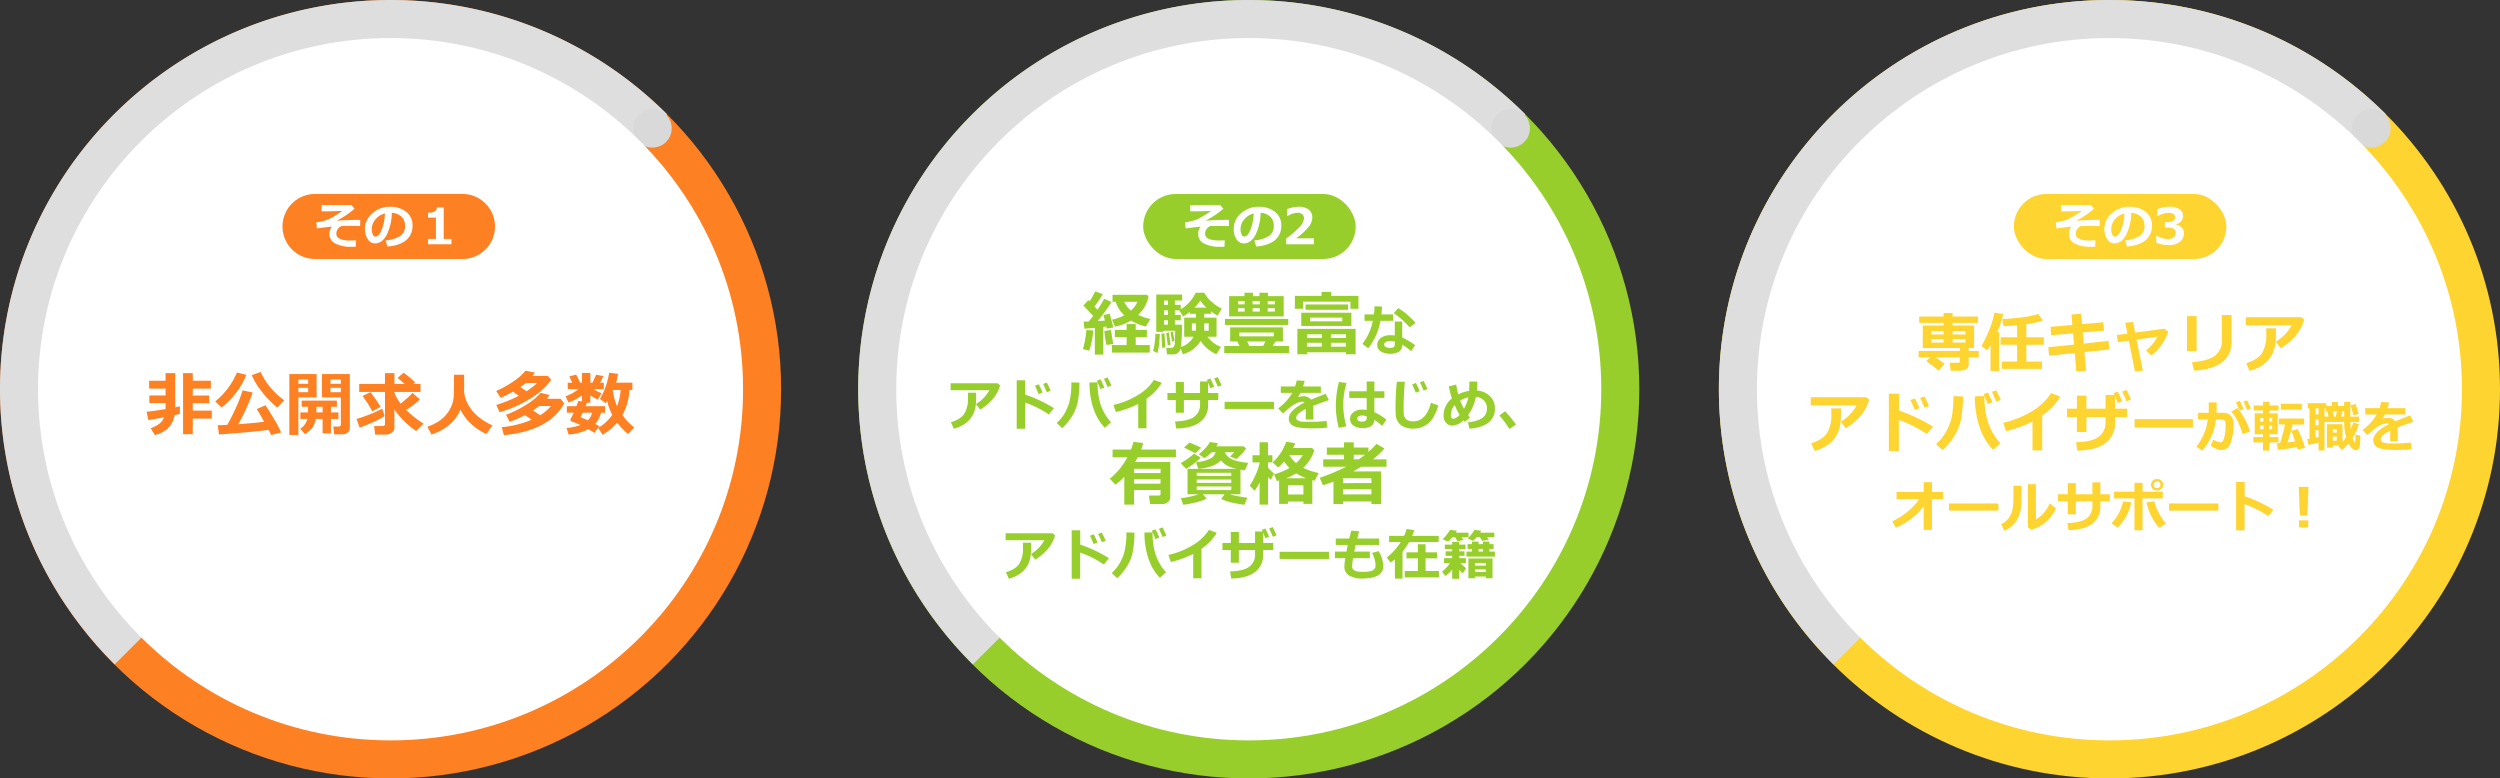 <svg xmlns="http://www.w3.org/2000/svg" width="1000" height="311.376" viewBox="0 0 1000 311.376">
  <rect x="0" y="0" width="1000" height="311.376" fill="#333333" stroke="none"/>
  <g id="グループ_1252" data-name="グループ 1252" transform="translate(-462 -466)">
    <g id="グループ_1227" data-name="グループ 1227" transform="translate(462 466)">
      <g id="グループ_1226" data-name="グループ 1226" transform="translate(4.448 0.374)" style="mix-blend-mode: multiply;isolation: isolate">
        <path id="パス_2589" data-name="パス 2589" d="M546.493,504.448v-7.081c0-82.744,67.322-149.822,150.368-149.822h0c83.046,0,150.368,67.077,150.368,149.822v7.081c0,82.744-67.322,149.821-150.368,149.821h0C613.815,654.269,546.493,587.192,546.493,504.448Z" transform="translate(-546.493 -347.545)" fill="#949699"/>
      </g>
      <ellipse id="楕円形_20" data-name="楕円形 20" cx="156.225" cy="155.688" rx="156.225" ry="155.688" transform="translate(0 0)" fill="#fd8023"/>
      <path id="パス_2590" data-name="パス 2590" d="M800.482,392.157l-.117-.117c-61.01-60.764-159.926-60.764-220.936,0a155.153,155.153,0,0,0,0,220.046l.118.116Z" transform="translate(-533.672 -346.466)" fill="#dedede"/>
      <ellipse id="楕円形_21" data-name="楕円形 21" cx="7.731" cy="7.731" rx="7.731" ry="7.731" transform="translate(253.226 43.589)" fill="#d9d9d9"/>
      <ellipse id="楕円形_22" data-name="楕円形 22" cx="141.006" cy="140.468" rx="141.006" ry="140.468" transform="translate(15.22 15.22)" fill="#fff"/>
    </g>
    <g id="グループ_1228" data-name="グループ 1228" transform="translate(805.277 466)">
      <g id="グループ_1226-2" data-name="グループ 1226" transform="translate(4.448 0.374)" style="mix-blend-mode: multiply;isolation: isolate">
        <path id="パス_2589-2" data-name="パス 2589" d="M546.493,504.448v-7.081c0-82.744,67.322-149.822,150.368-149.822h0c83.046,0,150.368,67.077,150.368,149.822v7.081c0,82.744-67.322,149.821-150.368,149.821h0C613.815,654.269,546.493,587.192,546.493,504.448Z" transform="translate(-546.493 -347.545)" fill="#949699"/>
      </g>
      <ellipse id="楕円形_20-2" data-name="楕円形 20" cx="156.225" cy="155.688" rx="156.225" ry="155.688" transform="translate(0 0)" fill="#97ce2b"/>
      <path id="パス_2590-2" data-name="パス 2590" d="M800.482,392.157l-.117-.117c-61.01-60.764-159.926-60.764-220.936,0a155.153,155.153,0,0,0,0,220.046l.118.116Z" transform="translate(-533.672 -346.466)" fill="#dedede"/>
      <ellipse id="楕円形_21-2" data-name="楕円形 21" cx="7.731" cy="7.731" rx="7.731" ry="7.731" transform="translate(253.226 43.589)" fill="#d9d9d9"/>
      <ellipse id="楕円形_22-2" data-name="楕円形 22" cx="141.006" cy="140.468" rx="141.006" ry="140.468" transform="translate(15.22 15.22)" fill="#fff"/>
    </g>
    <g id="グループ_1229" data-name="グループ 1229" transform="translate(1149.55 466)">
      <g id="グループ_1226-3" data-name="グループ 1226" transform="translate(4.448 0.374)" style="mix-blend-mode: multiply;isolation: isolate">
        <path id="パス_2589-3" data-name="パス 2589" d="M546.493,504.448v-7.081c0-82.744,67.322-149.822,150.368-149.822h0c83.046,0,150.368,67.077,150.368,149.822v7.081c0,82.744-67.322,149.821-150.368,149.821h0C613.815,654.269,546.493,587.192,546.493,504.448Z" transform="translate(-546.493 -347.545)" fill="#949699"/>
      </g>
      <path id="パス_2591" data-name="パス 2591" d="M156.225,0C242.506,0,312.45,69.7,312.45,155.688S242.506,311.376,156.225,311.376,0,241.672,0,155.688,69.944,0,156.225,0Z" transform="translate(0 0)" fill="#fed430"/>
      <path id="パス_2590-3" data-name="パス 2590" d="M800.482,392.157l-.117-.117c-61.01-60.764-159.926-60.764-220.936,0a155.153,155.153,0,0,0,0,220.046l.118.116Z" transform="translate(-533.672 -346.466)" fill="#dedede"/>
      <ellipse id="楕円形_21-3" data-name="楕円形 21" cx="7.731" cy="7.731" rx="7.731" ry="7.731" transform="translate(253.226 43.589)" fill="#d9d9d9"/>
      <ellipse id="楕円形_22-3" data-name="楕円形 22" cx="141.006" cy="140.468" rx="141.006" ry="140.468" transform="translate(15.22 15.22)" fill="#fff"/>
    </g>
    <path id="パス_2659" data-name="パス 2659" d="M20.1,31.271H16.23V6.854H20.1V9.875h7.246v3.158H20.1v2.762l6.549.014v3.076L20.1,18.871v2.953h7.615v3.2H20.1Zm-5.154-8.148q-.7.205-2.119.533-1.053,6.152-7.875,7.971L3.27,28.879a12.329,12.329,0,0,0,3.486-1.8A5.9,5.9,0,0,0,8.6,24.518q-3.363.629-6.262,1.094l-.7-3.336q2.447-.191,7.574-1.053.014-.314.014-.984V18.83H2.736V15.781H9.23V13.033H2.654V9.9H9.23V6.854H13.1V20.525q1.135-.232,1.846-.41Zm41.781-5.387-2.8,2.885a38.794,38.794,0,0,1-6.118-6.269A29.522,29.522,0,0,1,43.7,7.66l3.555-1.285a27.083,27.083,0,0,0,4.293,6.631A29.423,29.423,0,0,0,56.727,17.736ZM41.5,7.523a26.687,26.687,0,0,1-3.979,7.041,30.325,30.325,0,0,1-5.934,6.029l-2.475-2.461A29.93,29.93,0,0,0,37.791,6.594Zm8.928,22.012q-6.686.9-19.8,1.846l-.561-3.705q1.381,0,3.814-.123a75.919,75.919,0,0,0,3.6-7.116,48.511,48.511,0,0,0,2.55-6.692l4.033.861q-.848,2.543-2.488,6.221a60.182,60.182,0,0,1-3.309,6.453q6.6-.465,10.391-.984-2.119-3.828-2.939-5.086l3.445-1.5q1.107,1.5,3.432,5.462a41.515,41.515,0,0,1,2.844,5.394L51.463,31.6Q51.244,31.08,50.424,29.535Zm32.512-.711a2.2,2.2,0,0,1-.9,1.784,3.363,3.363,0,0,1-2.16.718H76.688l-.369-3.117h2.16a.9.9,0,0,0,.595-.226.7.7,0,0,0,.267-.554V16.561H71.793V7.209H82.936ZM75.2,11.105H79.34V9.4H75.2Zm4.143,1.6H75.2v1.764H79.34Zm-9.707,3.855H62.346V31.572H58.736V7.209h10.9ZM66.27,11.105V9.4H62.346v1.709Zm0,3.363V12.705H62.346v1.764ZM69.332,25.16A8.9,8.9,0,0,1,68,28.564a10.027,10.027,0,0,1-2.987,2.707l-1.928-2.16a6.642,6.642,0,0,0,2.871-3.951H63.139v-2.6h3.076V20.32H63.672V17.832H77.754V20.32H75.375v2.242h2.994v2.6H75.375v5.77H72.039V25.16Zm.246-2.6h2.461V20.32H69.578Zm31.186,6.152A2.314,2.314,0,0,1,99.69,30.67a3.952,3.952,0,0,1-2.345.766H93.066l-.424-3.418H96.2a.8.8,0,0,0,.547-.219.687.687,0,0,0,.246-.533V14.359H86.682v-3.2H96.99V6.854h3.773V11.16h4.061q-1.271-1.148-2.8-2.406l2.42-2.078a36.508,36.508,0,0,1,4.58,3.869l-.711.615h2.9v3.2H100.764v.246a17.081,17.081,0,0,0,2.5,4.43,41.815,41.815,0,0,0,4.758-4.293l2.939,2.639a31.744,31.744,0,0,1-5.523,4.17l.137.137a40.794,40.794,0,0,0,6.863,5.373L109.445,30a33.485,33.485,0,0,1-8.682-8.613ZM95.2,20.348l-3.281,1.791A44.154,44.154,0,0,0,88.021,16l3.117-1.559q.6.67,2.14,2.885A27.38,27.38,0,0,1,95.2,20.348Zm1.654,3.664a26.425,26.425,0,0,1-4.17,2.235q-3.117,1.442-5.824,2.413l-1.23-3.5a56.233,56.233,0,0,0,5.517-1.921,35.721,35.721,0,0,0,4.724-2.222Zm30.324-2.543q-2.926,6.973-11.566,9.939l-1.682-3.117a20.241,20.241,0,0,0,4.689-2.283,13.212,13.212,0,0,0,3.165-2.926,13.668,13.668,0,0,0,1.859-3.261,12.219,12.219,0,0,0,.807-3.227q.157-1.565.157-5.5l-.014-3.6h4.061v6.85a10.549,10.549,0,0,0,.5,2.468,14.368,14.368,0,0,0,1.859,3.821,17.335,17.335,0,0,0,3.7,3.958,22.836,22.836,0,0,0,5.277,3.151l-2.461,3.432a21.272,21.272,0,0,1-6.357-4.3A19.785,19.785,0,0,1,127.178,21.469Zm23.338-5.551q-1.354-.984-2.352-1.654a52.847,52.847,0,0,1-4.867,2.447l-1.818-2.721a37.881,37.881,0,0,0,5.065-2.659A32.611,32.611,0,0,0,150.6,8.494a24.882,24.882,0,0,0,2.6-2.625l3.732.752a16.05,16.05,0,0,1-.93,1.326h6.139l1.34,1.531a27.863,27.863,0,0,1-8.572,7.69,47.813,47.813,0,0,1-12.072,5.312l-1.312-2.912A52.363,52.363,0,0,0,150.516,15.918Zm.629-3.5q1.477.957,2.488,1.668a33.036,33.036,0,0,0,4.252-3.295h-4.512Q152.43,11.543,151.145,12.418ZM168.7,18.939q-6.07,10.992-24.117,12.715l-.916-3.186a40.038,40.038,0,0,0,12.018-2.994q-.67-.465-2.693-1.832a44.074,44.074,0,0,1-6.139,2.666l-1.449-2.8a41.752,41.752,0,0,0,7.937-3.924,25.486,25.486,0,0,0,5.954-4.84l3.527.848a11.772,11.772,0,0,1-1.135,1.531h5.551Zm-9.625,4.744a17.262,17.262,0,0,0,4.307-3.678h-4.662q-1.107.861-2.516,1.764Zm35.7-10.117a23.518,23.518,0,0,1-2.8,10.076,22.526,22.526,0,0,0,4.676,4.881l-2.42,2.68a28.422,28.422,0,0,1-4.375-4.566,23.164,23.164,0,0,1-5.838,4.854L182.3,28.742a18.656,18.656,0,0,0,5.605-5.168,23.816,23.816,0,0,1-2.037-5.592,8.211,8.211,0,0,1-.629.93L183,17.094a24.818,24.818,0,0,0,2.331-5.059,29.053,29.053,0,0,0,1.333-5.359l3.541.451a26.345,26.345,0,0,1-.779,3.527h6.535v2.912Zm-4.963,6.48a19.6,19.6,0,0,0,1.422-6.48h-2.994l-.123.232A23.877,23.877,0,0,0,189.809,20.047Zm-6.426,2.625a10.251,10.251,0,0,1-2.311,4.5q1.08.561,1.654.9l-1.969,2.693q-.957-.643-2.447-1.49a20.572,20.572,0,0,1-7.875,2.133l-.82-2.639a19.742,19.742,0,0,0,5.523-1.148,21.524,21.524,0,0,0-3.391-1.395.5.5,0,0,1-.4-.253.922.922,0,0,1-.178-.54.7.7,0,0,1,.041-.246,20.813,20.813,0,0,0,1.271-2.516h-2.734V20.061h3.814q.574-1.477.752-2.092l1.49.205V15.727a23.942,23.942,0,0,1-5.346,2.885l-1.258-2.461a21.171,21.171,0,0,0,5.25-2.912h-4.361V10.682h1.791l-1.148-2.543,2.748-.7,1.6,3.24h.725V6.771h3.336v3.91h.848l1.477-3.213,2.912.588L183,10.682h1.518v2.557h-4.211a22.368,22.368,0,0,0,3.309,1.641l-1.5,2.557a16.5,16.5,0,0,1-2.967-1.736v2.967h-1.408q-.232.684-.533,1.395h7.82v2.611Zm-5.25,3.049a6.843,6.843,0,0,0,1.736-3.049h-3.8q-.547,1.217-.9,1.873A22.343,22.343,0,0,1,178.133,25.721Z" transform="translate(519 608.407)" fill="#fd8023"/>
    <path id="パス_2660" data-name="パス 2660" d="M77.045,31.572H73.654V20.867q-2.816.26-4.17.314l-.314-2.83q.738,0,2.064-.041.984-1.23,1.723-2.229-1.531-1.723-3.9-4.143l2-2.146.479.479a26.694,26.694,0,0,0,2.256-4.006L76.84,7.387A39.471,39.471,0,0,1,73.5,12.309l1.2,1.3a34.475,34.475,0,0,0,2.666-4.4l2.967,1.313a85.449,85.449,0,0,1-5.523,7.629l2.871-.191q-.424-1.723-.588-2.2l2.488-.588q.615,2,1.49,5.537l-2.693.451a5.817,5.817,0,0,0-.137-.807q-.465.068-1.2.164Zm18.088-23.3a13.208,13.208,0,0,1-4.143,7.383,20.285,20.285,0,0,0,4.867,1.668l-1.791,3.021a20.724,20.724,0,0,1-5.92-2.393,20.583,20.583,0,0,1-6.4,2.42L80.518,17.6a20.532,20.532,0,0,0,4.936-1.75,11.945,11.945,0,0,1-3.432-5.414H80.736v-2.8H94.49Zm-7.068,5.7a9.045,9.045,0,0,0,2.611-3.541h-5.3A11.894,11.894,0,0,0,88.064,13.977Zm7.574,16.789H80.49V27.744h5.879V24.572h-4.7V21.66h4.7v-2.3h3.637v2.3h4.457v2.912H90.006v3.172h5.633ZM81,27.32,78.3,27.7a49.646,49.646,0,0,1-.834-5.592l2.625-.4Zm-7.93-5.4a38.293,38.293,0,0,1-.67,4.409,22.341,22.341,0,0,1-.984,3.644L68.9,29.385a40.73,40.73,0,0,0,1.367-7.643Zm42.889,4.156a11.422,11.422,0,0,1-7.082,5.3l-.916-2.242a2.906,2.906,0,0,1-3.117,2.352h-2.311l-.314-2.611H104.2a1.2,1.2,0,0,0,1.046-.52,2.672,2.672,0,0,0,.41-1.4q.048-.882.144-4.929h-4.7v.451H98.236L98.209,7.523h10.363V9.93h-2.885v1.736h2.352v1.777A15.505,15.505,0,0,0,114,6.826h3.445a12.589,12.589,0,0,0,3.056,3.726,18.02,18.02,0,0,0,3.89,2.632l-1.654,2.844q-1.395-.848-2.652-1.791v1.012h-2.666v1.545h4.922v7.615h-3.664a11.907,11.907,0,0,0,5.441,4.061l-1.832,2.939a13.127,13.127,0,0,1-3.609-2.276A13.807,13.807,0,0,1,115.955,26.076ZM102.912,9.93h-1.6v1.736h1.6Zm10.623,2.83h4.771a16.933,16.933,0,0,1-2.488-2.83A13.219,13.219,0,0,1,113.535,12.76Zm-12.223,1.094v1.818h1.6V13.854Zm6.768,14.7a9.387,9.387,0,0,0,5.113-4.143h-3.787V16.793h4.7V15.248H111.7v-.807a32.54,32.54,0,0,1-2.734,1.873l-1.518-2.461h-1.764v1.818h2.352v2.16h-2.352V19.6h2.8A60.953,60.953,0,0,1,108.08,28.551Zm-6.768-10.719V19.6h1.6V17.832Zm12.8,1.258h-1.641V22h1.641Zm5.1,2.912V19.09h-1.791V22ZM105.523,25.98l-.93.438-.67-3.773.957-.26Zm-1.572,1.641-1.121.287-.615-4.99,1.066-.246Zm-2.078,1.039-1.285.219-.3-5.646,1.23-.205Zm-2.229-5.318a38.621,38.621,0,0,1-.294,3.944,21.188,21.188,0,0,1-.636,3.671L96.951,30.1a16.735,16.735,0,0,0,.622-3.186,36,36,0,0,0,.308-3.678ZM133.5,8.166V6.826h3.4v1.34h2.611V6.826H142.9v1.34h6.3v8.121h-21.82V8.166Zm.082,1.982h-2.666v1.3h2.666Zm6.043,0h-2.857v1.3h2.857Zm6.016,1.3v-1.3H142.82v1.3Zm-8.873,2.912h2.857V12.979h-2.857Zm-5.852-1.381v1.381h2.666V12.979Zm14.725,1.381V12.979H142.82v1.381Zm5.387,5.346H125.7V17.3h25.32Zm-19.482,8.422-.875-1.818h-2.885v-5.66h21.109v5.66h-2.967l-1.135,1.818H151.3v2.83H125.43v-2.83Zm13.686-3.883V22.727H131.473v1.518ZM134.6,26.309l.848,1.818h5.51l.943-1.818Zm44.5-13.07h-3.2V10.381H156.93v2.857h-3.254V8.057H164.34v-1.6h3.9v1.6h10.869Zm-4.17.41H157.941V11.5h16.994Zm1.34,6.439H156.232V14.824h20.043Zm-3.637-1.846V16.766H159.814v1.477Zm1.449,12.373H158.529v.82H154.66V21.264h23.3V31.436h-3.869Zm-9.625-7.191h-5.934v1.49h5.934Zm9.625,1.49v-1.49H168.1v1.49ZM168.1,28.387h5.988V26.842H168.1Zm-9.57,0h5.934V26.842h-5.934Zm30-16.047q-.075,1.719-.247,3.147h4.684v2.567H187.9a24.621,24.621,0,0,1-4.866,10.936l-2.353-1.7a21.747,21.747,0,0,0,4.157-9.238h-3.309V15.487h3.76a30.471,30.471,0,0,0,.247-3.244Zm13.4,6.531-2.353,1.783a32.112,32.112,0,0,0-3.1-3.115,23.657,23.657,0,0,0-3.276-2.567l1.8-2a21.487,21.487,0,0,1,3.55,2.573A30.509,30.509,0,0,1,201.929,18.871Zm-.15,8.927-1.59,2.385a25.516,25.516,0,0,0-3.588-2.589,3.279,3.279,0,0,1-1.16,2.761,7.84,7.84,0,0,1-7.391-.043,2.984,2.984,0,0,1-1.418-2.621,3.288,3.288,0,0,1,1.5-2.841A6.269,6.269,0,0,1,191.81,23.8a13.116,13.116,0,0,1,1.826.118V18.345H196.6v6.381A26.9,26.9,0,0,1,201.778,27.8Zm-8.143-1.5a8.772,8.772,0,0,0-1.826-.183,3.654,3.654,0,0,0-1.7.371,1.133,1.133,0,0,0-.714,1.026q0,1.354,2.5,1.354,1.74,0,1.74-1.257ZM35.735,43.854a11.6,11.6,0,0,1-1.123,2.863,14.42,14.42,0,0,1-2.976,3.889,18.906,18.906,0,0,1-3.851,2.949l-1.665-2.224a13.49,13.49,0,0,0,3.083-2.46,14.28,14.28,0,0,0,2.277-3.062H15.97V43.038H34.758Zm-9.55,2.965v.526q0,2.2-.081,3.658a12.817,12.817,0,0,1-.591,3.094,9.51,9.51,0,0,1-1.622,3.056,10.348,10.348,0,0,1-2.766,2.433,15.044,15.044,0,0,1-3.856,1.627l-1.16-2.6q3.985-1.235,5.4-3.513a11.712,11.712,0,0,0,1.418-6.22l-.021-2.062Zm31.109,6.166-2.03,2.546a40.047,40.047,0,0,0-9.485-4.791V61.214H42.4V41.835h3.416v5.736A54.908,54.908,0,0,1,57.295,52.985ZM56,46.035l-1.547.569q-.752-1.88-1.472-3.3l1.472-.548Q55.329,44.445,56,46.035Zm-3.255.7-1.568.6q-.881-2.181-1.472-3.309l1.515-.591A35.5,35.5,0,0,1,52.74,46.733ZM80.122,58.614l-2.417,2.245a18.982,18.982,0,0,1-3.776-5.607,27.113,27.113,0,0,1-1.885-6.29,33.567,33.567,0,0,1-.548-5.505l.011-.73,3.244-.064v.354a28.775,28.775,0,0,0,1.123,8.239A19.946,19.946,0,0,0,80.122,58.614ZM67.5,42.78a43.35,43.35,0,0,1-.7,7.9,17.728,17.728,0,0,1-2.2,5.436,22.625,22.625,0,0,1-4,4.872l-2.181-2.062A18.07,18.07,0,0,0,61.484,55.2a21.252,21.252,0,0,0,1.891-4.292,30.976,30.976,0,0,0,.892-8.229Zm12.783,1.182-1.547.569q-.451-1.139-1.429-3.319l1.429-.526Q79.617,42.372,80.283,43.962Zm-2.825.795-1.568.591q-.44-1.16-1.429-3.362l1.472-.526A35.5,35.5,0,0,1,77.458,44.757ZM94.313,61.031h-3.3V51.288a40.025,40.025,0,0,1-8.927,3.233L81.1,51.707a32.657,32.657,0,0,0,9.861-3.985,19.724,19.724,0,0,0,6.349-6.048l3.126,1.192a23.9,23.9,0,0,1-3.072,3.856,24.531,24.531,0,0,1-3.051,2.514Zm24.643-14.115h4.071V49.73h-4.071v1.848a8.211,8.211,0,0,1-3.255,6.993q-3.255,2.438-9.485,2.557l-.462-2.825q5.629-.193,7.81-1.993a5.835,5.835,0,0,0,2.181-4.732V49.73h-6.467v5.081h-3.233V49.73H102.7V46.916h3.341V42.49h3.233v4.426h6.467V42.3h3.008q-.183-.408-.3-.623l1.407-.569q.87,1.708,1.515,3.319l-1.493.591q-.279-.72-.924-2.267Zm5.393-3.062-1.493.569q-.709-1.762-1.482-3.3l1.439-.548Q123.628,42.157,124.348,43.854Zm20.958,9.453H125.572V50.45h19.733Zm15.78,4.232h-3.062l.011-4.222Q154.2,55.2,154.2,56.831t3.7,1.622l1.192-.011a54.473,54.473,0,0,0,7.3-.354l.15,2.686q-3.019.29-5.919.29-5.575,0-7.477-.951a3.1,3.1,0,0,1-1.9-2.938q0-3.266,6.241-6.413a1,1,0,0,0-.838-.354,6.154,6.154,0,0,0-2.519.72,15.6,15.6,0,0,0-3.4,2.374q-1.311,1.16-1.88,1.568l-1.869-2.02a19.872,19.872,0,0,0,5.65-6.187h-4.587V44.316h5.7a18.362,18.362,0,0,0,.677-2.438l3.158.172q-.3,1.332-.612,2.267h7.09v2.546H155.94q-.279.559-1.031,1.719a6.574,6.574,0,0,1,2.063-.354,3.613,3.613,0,0,1,3.158,1.354q1.4-.6,5.887-2.363l1.257,2.557q-2.116.72-6.316,2.256a13.109,13.109,0,0,1,.107,1.729Zm29.208.086-1.74,2.46a20.38,20.38,0,0,0-3.1-2.406,3.219,3.219,0,0,1-1.133,2.417,6.337,6.337,0,0,1-3.808.827,5.713,5.713,0,0,1-3.384-.972,3.065,3.065,0,0,1-1.375-2.637,3.251,3.251,0,0,1,1.386-2.712,5.279,5.279,0,0,1,3.276-1.047,18.178,18.178,0,0,1,1.987.129v-4.8h-6.972V46.218H182.4v-3.9h3.072v3.9h4.007v2.664h-4.007v5.726A20.789,20.789,0,0,1,190.294,57.626Zm-7.9-.612v-.752a5.424,5.424,0,0,0-1.987-.333,2.3,2.3,0,0,0-1.251.349,1.042,1.042,0,0,0-.553.908.969.969,0,0,0,.569.875,2.7,2.7,0,0,0,1.332.317Q182.4,58.378,182.4,57.014Zm-8.057-14.083a31.77,31.77,0,0,0-1.321,8.282,33.681,33.681,0,0,0,1.235,9.034l-3.019.612a35.22,35.22,0,0,1-1.182-8.884,38.829,38.829,0,0,1,1.257-9.464Zm36.706,8.948q-1.375,4.866-3.867,7.079a9.221,9.221,0,0,1-6.359,2.213,8.009,8.009,0,0,1-3.572-.752,5.5,5.5,0,0,1-2.24-1.826,5.612,5.612,0,0,1-.892-2.191,27.542,27.542,0,0,1-.183-3.856q0-4.522.5-10.119h3.233q-.5,6.241-.5,10.334,0,1.482.054,2.385a3.766,3.766,0,0,0,.457,1.627,2.621,2.621,0,0,0,1.246,1.112,5.065,5.065,0,0,0,2.111.387q5.092,0,7.09-7.444Zm-4.329-6.51-1.547.58q-.773-1.934-1.472-3.309l1.472-.548Q206.053,43.779,206.719,45.369Zm-3.1.838-1.59.591q-.44-1.117-1.45-3.3l1.525-.591A33.123,33.123,0,0,1,203.614,46.207Zm20.109,10.538-2.095,1.74-.526-.655a6.826,6.826,0,0,1-4.394,2.148,3.251,3.251,0,0,1-2.562-1.149,4.127,4.127,0,0,1-1-2.814,8.722,8.722,0,0,1,3.33-6.9,38.591,38.591,0,0,1-1.2-4.823l2.933-.752a37.215,37.215,0,0,0,.806,3.932,14.425,14.425,0,0,1,4.361-1.386q.086-1.407.086-3.749l3.19.021a35.68,35.68,0,0,1-.161,3.588,8.091,8.091,0,0,1,5.2,2.224,6.714,6.714,0,0,1,2,5.006,6.821,6.821,0,0,1-2.481,5.511q-2.481,2.073-7.67,2.524l-.634-2.514q4.243-.559,5.919-1.928a4.506,4.506,0,0,0,1.676-3.679,4.4,4.4,0,0,0-1.219-3.185,4.9,4.9,0,0,0-3.2-1.445,18.656,18.656,0,0,1-3.1,7.283Q223.369,56.283,223.724,56.745Zm-3.953-6.811a24.718,24.718,0,0,0,1.536,3.266,14.382,14.382,0,0,0,1.74-4.512A10.519,10.519,0,0,0,219.771,49.935Zm-.226,5.726a32.408,32.408,0,0,1-1.944-3.921,6.41,6.41,0,0,0-1.536,4.275,1.361,1.361,0,0,0,.269.827.81.81,0,0,0,.677.365A3.884,3.884,0,0,0,219.545,55.66Zm22.58,3.878L239.5,61.3a43.974,43.974,0,0,0-4.028-5.414l2.31-1.654A52.486,52.486,0,0,1,242.125,59.538ZM99.939,85.721H89.357v5.852H85.434V80.443a22.979,22.979,0,0,1-3.5,3.117l-2.324-2.352a26.893,26.893,0,0,0,7.055-8.559H80.758V69.533h7.369a27.424,27.424,0,0,0,.984-3.076l3.883.479q-.41,1.531-.793,2.6h13.9V72.65h-15.3q-.547,1.066-1.025,1.873h14.055V88.551a2.457,2.457,0,0,1-.984,2.03,3.821,3.821,0,0,1-2.434.772H95.742l-.451-3.418h3.924q.725,0,.725-.643Zm0-6.781v-1.7H89.357v1.7ZM89.357,83.178H99.939V81.414H89.357Zm29.012,5.961a17.126,17.126,0,0,1-4.2,1.5,41.569,41.569,0,0,1-5.154.991L108.061,89a34.475,34.475,0,0,0,7.1-1.572h-4.43V77.271h19.646a15.444,15.444,0,0,1-3.828-1.326,8.5,8.5,0,0,1-2.475-2.105,8.389,8.389,0,0,1-3.63,2.3,17.36,17.36,0,0,1-5.462,1.046l-.834-2.584a15.014,15.014,0,0,0,5.3-1.278,4.154,4.154,0,0,0,2.543-2.728h-1.586a15.051,15.051,0,0,1-2.912,2.379l-2.27-1.559A20.124,20.124,0,0,0,117.85,69a10.911,10.911,0,0,0,1.832-2.461l3.254.451q-.383.752-.684,1.258h10.924l1.012.848a20.259,20.259,0,0,1-1.9,2.3,14.272,14.272,0,0,1-2.078,1.928l-2.434-1.012a12.837,12.837,0,0,0,1.6-1.709H125.6a5.486,5.486,0,0,0,1.34,1.757,6.387,6.387,0,0,0,1.907,1.258,16.3,16.3,0,0,0,2.666.745,27.184,27.184,0,0,0,3.507.492l-1.312,2.939q-1.025-.1-1.791-.219V87.43h-4.443a55.989,55.989,0,0,0,7.191,1.367l-1.176,2.83q-6.7-.9-9.27-2.379l1.326-1.818h-8.682Zm9.857-9.051V78.83H114.418v1.258Zm-13.809,2.775h13.809v-1.34H114.418ZM128.227,84.3H114.418v1.449h13.809Zm-12.045-15.49-2.27,2.215q-1.6-.766-4.566-2.3l2.188-1.982Q113.311,67.455,116.182,68.809Zm-.164,3.924a19.713,19.713,0,0,1-2.659,2.358,30.737,30.737,0,0,1-3.192,2.181l-2.16-2.3a26.633,26.633,0,0,0,5.291-3.787Zm41.07,17.609h-6.18v.93h-3.541V81.906q-.3.082-.916.232l-1.121-2.721a22.408,22.408,0,0,0,6.193-2.529,15.794,15.794,0,0,1-2.133-2.557,19.492,19.492,0,0,1-2.379,2.379l-2.215-2a20.971,20.971,0,0,0,5.428-8.312l3.555.615a16.905,16.905,0,0,1-.779,1.9h7.506l.971,1.012a16.712,16.712,0,0,1-4.484,6.932,26.438,26.438,0,0,0,6.234,2.078l-1.682,3.09-.9-.232v9.475h-3.555Zm-2.953-15.381a13.583,13.583,0,0,0,2.748-3.24h-5.414A12.516,12.516,0,0,0,154.135,74.961Zm-3.951,6.057h8.025a21.3,21.3,0,0,1-4.006-1.982A21.715,21.715,0,0,1,150.184,81.018Zm.725,6.494h6.18V83.82h-6.18Zm-11.348-4.854a25.718,25.718,0,0,1-1.955,3.377l-2-2.051a27.155,27.155,0,0,0,2.372-4.361,23.677,23.677,0,0,0,1.579-4.594v-.342h-2.83V71.83h2.83V66.621h3.363V71.83h1.764v2.857h-1.764V76.82a21.876,21.876,0,0,0,2.379,2.27l-1.23,2.57a9.449,9.449,0,0,1-1.148-1.107v11.02h-3.363Zm44.721,7.656H172.934v1.012h-3.828V82.357q-1.408.547-4.2,1.49l-1.3-3.021a78.364,78.364,0,0,0,10.568-4.4h-9.16V73.457H173.3V71.611h-6.836V68.727H173.3V66.648h3.924v2.078h5.879v1.75a29.656,29.656,0,0,0,3.213-3.213l3.172,1.859a31.277,31.277,0,0,1-4.607,4.334h5.441v2.967H180.166q-1.723,1.053-3.117,1.846h11.088V91.354h-3.855Zm-5.072-16.857q1.381-.93,2.529-1.846h-4.512v1.846Zm5.072,9.488V81.018H172.934v1.955Zm-11.348,4.539h11.348V85.42H172.934Zm-115.2,16.37a11.6,11.6,0,0,1-1.123,2.863,14.421,14.421,0,0,1-2.976,3.889,18.906,18.906,0,0,1-3.851,2.949l-1.665-2.224a13.49,13.49,0,0,0,3.083-2.46,14.279,14.279,0,0,0,2.277-3.062H37.97v-2.771H56.758Zm-9.55,2.965v.526q0,2.2-.081,3.658a12.817,12.817,0,0,1-.591,3.094,9.51,9.51,0,0,1-1.622,3.056,10.348,10.348,0,0,1-2.766,2.433,15.044,15.044,0,0,1-3.856,1.627l-1.16-2.6q3.985-1.235,5.4-3.513a11.712,11.712,0,0,0,1.418-6.22l-.021-2.062Zm31.109,6.166-2.03,2.546a40.047,40.047,0,0,0-9.485-4.791v10.474H64.4V101.835h3.416v5.736A54.908,54.908,0,0,1,79.295,112.985Zm-1.3-6.95-1.547.569q-.752-1.88-1.472-3.3l1.472-.548Q77.329,104.445,78,106.035Zm-3.255.7-1.568.6q-.881-2.181-1.472-3.309l1.515-.591A35.5,35.5,0,0,1,74.74,106.733Zm27.382,11.881-2.417,2.245a18.982,18.982,0,0,1-3.776-5.607,27.113,27.113,0,0,1-1.885-6.29,33.567,33.567,0,0,1-.548-5.505l.011-.73,3.244-.064v.354a28.775,28.775,0,0,0,1.123,8.239A19.946,19.946,0,0,0,102.122,118.614ZM89.5,102.78a43.35,43.35,0,0,1-.7,7.9,17.728,17.728,0,0,1-2.2,5.436,22.625,22.625,0,0,1-4,4.872l-2.181-2.062a18.07,18.07,0,0,0,3.072-3.722,21.252,21.252,0,0,0,1.891-4.292,30.976,30.976,0,0,0,.892-8.229Zm12.783,1.182-1.547.569q-.451-1.139-1.429-3.319l1.429-.526Q101.617,102.372,102.283,103.962Zm-2.825.795-1.568.591q-.44-1.16-1.429-3.362l1.472-.526A35.5,35.5,0,0,1,99.458,104.757Zm16.854,16.274h-3.3v-9.743a40.025,40.025,0,0,1-8.927,3.233l-.988-2.814a32.657,32.657,0,0,0,9.861-3.985,19.724,19.724,0,0,0,6.349-6.048l3.126,1.192a23.9,23.9,0,0,1-3.072,3.856,24.531,24.531,0,0,1-3.051,2.514Zm24.643-14.115h4.071v2.814h-4.071v1.848a8.211,8.211,0,0,1-3.255,6.993q-3.255,2.438-9.485,2.557l-.462-2.825q5.629-.193,7.81-1.993a5.835,5.835,0,0,0,2.181-4.732V109.73h-6.467v5.081h-3.233V109.73H124.7v-2.814h3.341V102.49h3.233v4.426h6.467V102.3h3.008q-.183-.408-.3-.623l1.407-.569q.87,1.708,1.515,3.319l-1.493.591q-.279-.72-.924-2.267Zm5.393-3.062-1.493.569q-.709-1.762-1.482-3.3l1.439-.548Q145.628,102.157,146.348,103.854Zm20.958,9.453H147.572V110.45h19.733Zm16.35-.322h-6.692a25.274,25.274,0,0,0-.408,3.341q0,2.138,4.093,2.138,3.212,0,4.254-.65a2.02,2.02,0,0,0,1.042-1.8,10.968,10.968,0,0,0-1.407-5.124l2.621-.72a12.453,12.453,0,0,1,1.891,5.951q0,5.006-8.4,5.006a9.679,9.679,0,0,1-5.291-1.225,4.02,4.02,0,0,1-1.885-3.6,25.5,25.5,0,0,1,.376-3.319H169.69v-2.632h4.6q.215-1.106.537-2.653h-4.8v-2.567h5.393q.44-1.848.827-3.147l3.126.236-.73,2.911h8.755V107.7H178l-.58,2.653h6.23Zm13.073,8.186h-3.04v-7.724a15.071,15.071,0,0,1-1.719,1.3l-1.536-2a24.48,24.48,0,0,0,5.575-6.209h-4.651v-2.46h5.973a16.32,16.32,0,0,0,1.042-2.771l3.062.44a18.727,18.727,0,0,1-.849,2.331H211.2v2.46H199.35a29.628,29.628,0,0,1-2.621,3.921Zm14.566-.483H197.631v-2.557h5.231V113.05h-4.555v-2.4h4.555v-3.212h3.083v3.212h4.641v2.4h-4.641v5.081h5.35Zm16.919-18.659q-.193.365-.44.773h5.672v1.762H230.5l.763,1.053-2.643.44-.956-1.493h-1.214a12.7,12.7,0,0,1-1.525,1.493l-2.127-.967a13.736,13.736,0,0,0,1.515-1.676,13.461,13.461,0,0,0,1.214-1.762Zm-9.732,0q-.183.344-.44.773h5.081v1.762h-2.739l.741,1.182-2.4.462-.988-1.644h-1.01a15.175,15.175,0,0,1-1.719,1.783l-2.245-.9a17.432,17.432,0,0,0,1.6-1.8,14.35,14.35,0,0,0,1.386-1.993Zm15.2,10.323H222.316v-1.987h2.213V109.29h-1.772v-1.912h1.772v-1.01h2.621v1.01h1.762v-1.01h2.6v1.01h1.644v1.912h-1.644v1.074h2.17Zm-6.531-1.987h1.762V109.29H227.15Zm-10.56,7.165a14.823,14.823,0,0,1-2.686,2.589l-1.343-1.74a16,16,0,0,0,3.115-3.395h-2.342v-2.02h3.255v-.924H213.97v-1.783h2.621v-.881h-2.943V107.55h2.943V106.5h2.771v1.053h2.578v1.826h-2.578v.881h2.159v1.783h-2.159v.924h2.707v2.02h-2.191a29.2,29.2,0,0,0,2.3,2.03l-1.343,2.02q-.795-.677-1.472-1.375v3.577h-2.771Zm13.471,2.8H225.7v.688h-2.621v-7.906h9.657v7.906h-2.675Zm0-4.329V114.9H225.7V116Zm-4.361,2.524h4.361v-1.053H225.7Z" transform="translate(826.277 576.278)" fill="#97ce2b"/>
    <path id="パス_2661" data-name="パス 2661" d="M62.253,26.6l-2.285,2.755q-.6-.609-4.964-3.8L56.426,24h-4.52V21.449H68.385V20.281H53.544V11.293h8.341V10.227h-9.75V7.7h9.75V6.266H65.5V7.7H75.6v2.526H65.5v1.066h8.582v8.988H71.927v1.168h4V24h-4v2.831a2.139,2.139,0,0,1-.971,1.847,3.875,3.875,0,0,1-2.279.679H64.729l-.394-3.2h3.326q.724,0,.724-.647V24H58.559A32.868,32.868,0,0,1,62.253,26.6ZM65.5,14.848h5.142V13.477H65.5Zm-8.506,0h4.888V13.477H57ZM61.885,16.7H57v1.4h4.888Zm8.76,0H65.5v1.4h5.142ZM84.089,29.435H80.661V19.113q-.521.9-1.346,2.133l-2.3-1.815a37.261,37.261,0,0,0,2.939-5.948A35.543,35.543,0,0,0,82.2,6.164l3.529.47a35.422,35.422,0,0,1-2.412,7.3h.774Zm17.139-.825H85.181v-2.92H91.3V18.961H84.711V15.99H91.3v-4.8q-2.514.229-5.421.355l-.571-2.831Q95.1,8.2,99.768,6.659l1.815,2.628a37.405,37.405,0,0,1-6.6,1.473v5.23h7v2.971h-7v6.729h6.246Zm26.965-7.731-9.966,1.028.66,7.478-3.91.3-.622-7.389-10.245,1.054-.355-3.39,10.309-1.041-.394-4.52-8.772.787-.241-3.39,8.734-.749-.355-4.164,3.847-.33.368,4.164,8.493-.736.317,3.326-8.519.749.381,4.456,9.928-1.066Zm13.406,8.43-3.161.355-2.463-12.327-4.354.609-.444-2.869,4.24-.559-.863-4.329,3.1-.33.863,4.253,11.667-1.549,1.536,1.219a20.376,20.376,0,0,1-6.678,9.483L142.881,21.3a18.3,18.3,0,0,0,4.57-5.561L139.085,16.9Zm35.471-11.654q0,10.766-14.98,11.68l-.825-3.364q6.5-.546,9.2-2.628a7.319,7.319,0,0,0,2.7-6.183V7.1h3.9ZM163.1,21.475h-3.847V7.535H163.1ZM206.116,8.919A13.7,13.7,0,0,1,204.79,12.3a17.042,17.042,0,0,1-3.517,4.6,22.343,22.343,0,0,1-4.551,3.485l-1.968-2.628a15.942,15.942,0,0,0,3.644-2.907,16.876,16.876,0,0,0,2.691-3.618H182.757V7.954h22.2Zm-11.286,3.5v.622q0,2.6-.1,4.323a15.147,15.147,0,0,1-.7,3.656,11.239,11.239,0,0,1-1.917,3.612,12.23,12.23,0,0,1-3.269,2.875,17.78,17.78,0,0,1-4.558,1.923l-1.371-3.072q4.71-1.46,6.386-4.151a13.841,13.841,0,0,0,1.676-7.351l-.025-2.437ZM32.116,40.919A13.7,13.7,0,0,1,30.79,44.3a17.042,17.042,0,0,1-3.517,4.6,22.343,22.343,0,0,1-4.551,3.485l-1.968-2.628A15.942,15.942,0,0,0,24.4,46.848a16.876,16.876,0,0,0,2.691-3.618H8.757V39.954h22.2Zm-11.286,3.5v.622q0,2.6-.1,4.323a15.148,15.148,0,0,1-.7,3.656,11.239,11.239,0,0,1-1.917,3.612,12.23,12.23,0,0,1-3.269,2.875,17.78,17.78,0,0,1-4.558,1.923L8.922,58.362q4.71-1.46,6.386-4.151a13.841,13.841,0,0,0,1.676-7.351l-.025-2.437ZM57.6,51.71l-2.4,3.009a47.328,47.328,0,0,0-11.21-5.662V61.435h-4v-22.9h4.037v6.779A64.891,64.891,0,0,1,57.6,51.71ZM56.06,43.5l-1.828.673q-.889-2.222-1.739-3.9l1.739-.647Q55.272,41.617,56.06,43.5Zm-3.847.825-1.854.711q-1.041-2.577-1.739-3.91l1.79-.7A41.951,41.951,0,0,1,52.213,44.321Zm32.36,14.041-2.856,2.653a22.433,22.433,0,0,1-4.462-6.627,32.043,32.043,0,0,1-2.228-7.433,39.67,39.67,0,0,1-.647-6.506l.013-.863,3.834-.076v.419a34.007,34.007,0,0,0,1.327,9.737A23.573,23.573,0,0,0,84.573,58.362ZM69.656,39.649a51.232,51.232,0,0,1-.832,9.337,20.951,20.951,0,0,1-2.6,6.424,26.738,26.738,0,0,1-4.729,5.757L58.916,58.73a21.356,21.356,0,0,0,3.631-4.4,25.116,25.116,0,0,0,2.234-5.072q.952-2.92,1.054-9.725Zm15.107,1.4-1.828.673Q82.4,40.373,81.247,37.8l1.688-.622Q83.977,39.167,84.764,41.046Zm-3.339.939-1.854.7q-.521-1.371-1.688-3.974l1.739-.622A41.95,41.95,0,0,1,81.425,41.985Zm19.919,19.233h-3.9V49.7A47.3,47.3,0,0,1,86.9,53.525L85.729,50.2a38.6,38.6,0,0,0,11.654-4.71,23.31,23.31,0,0,0,7.5-7.147l3.694,1.409a28.246,28.246,0,0,1-3.631,4.558,28.991,28.991,0,0,1-3.605,2.971Zm29.123-16.682h4.812v3.326h-4.812v2.184a9.7,9.7,0,0,1-3.847,8.265q-3.847,2.882-11.21,3.021l-.546-3.339q6.652-.229,9.229-2.355a6.9,6.9,0,0,0,2.577-5.592V47.863h-7.643v6h-3.821v-6h-3.948V44.537h3.948v-5.23h3.821v5.23h7.643V39.078h3.555q-.216-.482-.355-.736l1.663-.673q1.028,2.019,1.79,3.923l-1.765.7q-.33-.851-1.092-2.679Zm6.373-3.618-1.765.673q-.838-2.082-1.752-3.9l1.7-.647Q135.989,38.913,136.84,40.919Zm24.769,11.172H138.287V48.714h23.321Zm9.489-7.56q0,.7-.054,1.654H173.8a3.824,3.824,0,0,1,2.943,1.192,4.352,4.352,0,0,1,1.106,3.083,22.505,22.505,0,0,1-1.085,7.648q-1.085,2.943-3.7,2.943a5.616,5.616,0,0,1-1.574-.247,14.563,14.563,0,0,1-2.734-1.354l.988-2.557a7.3,7.3,0,0,0,2.933,1.128.965.965,0,0,0,.72-.312,3.891,3.891,0,0,0,.645-1.332,11.866,11.866,0,0,0,.5-2.277,22.473,22.473,0,0,0,.161-2.836,5.707,5.707,0,0,0-.14-1.525,1.183,1.183,0,0,0-.462-.655,1.442,1.442,0,0,0-.816-.215h-2.481A22.235,22.235,0,0,1,165.394,61.3l-2.417-1.515a19.6,19.6,0,0,0,2.626-4.265,22.483,22.483,0,0,0,1.971-6.649h-3.91V46.186h4.265l.021-4.157H171.1ZM184.386,53.8l-2.943.827a29.592,29.592,0,0,0-1.885-4.99A23.822,23.822,0,0,0,177,45.681l2.438-1.429Q183.494,49.516,184.386,53.8Zm.419-9.324-1.493.569q-.709-1.762-1.482-3.3l1.429-.548Q184.139,42.888,184.8,44.478Zm-2.943.236L180.3,45.3q-.892-2.213-1.461-3.3l1.482-.591Q181.271,43.231,181.861,44.714Zm13.965,13.331h-3.609v3.233h-2.578V58.045h-3.867V55.907h3.867V54.79h-3.3V46.411h3.341V45.262h-3.76v-2h3.76V41.771h2.578v1.493h3.609v2H192.26v1.149h3.276V54.79h-3.319v1.117h3.609Zm-6-9.765h-1.3v1.429h1.3Zm3.491,1.429V48.28h-1.2v1.429Zm-4.791,1.558v1.525h1.3V51.267Zm4.791,1.525V51.267h-1.2v1.525Zm11.881-7.853h-8.422V42.576h8.422ZM203.26,59.9a74.951,74.951,0,0,1-7.584,1.1l-.516-2.6q.655-.043,1.321-.1a69.092,69.092,0,0,0,1.966-7.434h-2.471V48.5H206.1v2.374h-4.587q-.956,3.856-2.095,7.144,1.708-.193,3.083-.4-.859-2.514-1.525-4.211l2.557-.709a46.643,46.643,0,0,1,2.943,7.487l-2.879.741Q203.561,60.795,203.26,59.9Zm16.769-.6h-2.449v.816h-2.331V50.762h6.209v7.1a18.807,18.807,0,0,0,1.439-1.88,24.355,24.355,0,0,1-.784-6.123H214.26V61.278h-2.374V58.045a38.984,38.984,0,0,1-4.071.967l-.462-2.31.9-.129V44.4h-.687V42.361h7.38v1.074h2.191V41.9h2.514v1.536h2.471l-.011-1.622H224.6l-.011,5.9h3.48v2.148h-3.448q.043,1.579.161,2.8.333-.763,1-2.621l2.267.741a22.937,22.937,0,0,1-2.557,5.468,12.1,12.1,0,0,0,.462,1.171,3.089,3.089,0,0,0,.306.585.193.193,0,0,0,.124.048.13.13,0,0,0,.134-.118q.027-.118.075-1.053t.048-1.923l1.934.333a35.786,35.786,0,0,1-.2,4.173,2.264,2.264,0,0,1-.548,1.278,1.477,1.477,0,0,1-1.058.371q-1.45,0-2.9-2.664a23.571,23.571,0,0,1-2.621,2.675l-1.472-1.611Zm-9.4-14.9v2.449h1.257V44.4Zm5.178,3.309-.4-2.181H214.7V44.4h-.44v3.309Zm5.07,0h1.246V45.53h-.752ZM217.6,45.53l.387,2.181h.806l.4-2.181Zm-6.972,3.233v2.417h1.257V48.764Zm8.519,5.35V52.674h-1.568v1.439Zm-8.519,2.02,1.257-.269V53.157h-1.257Zm8.519,1.235v-1.7h-1.568v1.7Zm8.819-10.721-2.095.526-1.2-4,2.02-.483ZM243.586,57.54h-3.062l.011-4.222Q236.7,55.2,236.7,56.831t3.7,1.622l1.192-.011a54.473,54.473,0,0,0,7.3-.354l.15,2.686q-3.019.29-5.919.29-5.575,0-7.477-.951a3.1,3.1,0,0,1-1.9-2.938q0-3.266,6.241-6.413a1,1,0,0,0-.838-.354,6.154,6.154,0,0,0-2.519.72,15.6,15.6,0,0,0-3.4,2.374q-1.311,1.16-1.88,1.568l-1.869-2.02a19.872,19.872,0,0,0,5.65-6.187h-4.587V44.316h5.7a18.362,18.362,0,0,0,.677-2.438l3.158.172q-.3,1.332-.612,2.267h7.09v2.546H238.44q-.279.559-1.031,1.719a6.574,6.574,0,0,1,2.063-.354,3.613,3.613,0,0,1,3.158,1.354q1.4-.6,5.887-2.363l1.257,2.557q-2.116.72-6.316,2.256a13.109,13.109,0,0,1,.107,1.729ZM53.932,83.557a22.49,22.49,0,0,1-4.6,4.716,28.051,28.051,0,0,1-6.59,3.889l-1.386-2.578a25.744,25.744,0,0,0,6.182-3.91A24.944,24.944,0,0,0,52.191,80.7h-9.12V77.874h10.86v-3.91H57.24v3.91h4.394V80.7H57.24V93.01H53.932Zm29.874,1.751H64.072V82.45H83.806Zm23.042-.892a16.674,16.674,0,0,1-4.163,5.516,13.815,13.815,0,0,1-5.806,3.035L95.6,91.914V74.759h3.212V88.777q3.3-1.622,5.543-6.306ZM93.033,80.957a15.488,15.488,0,0,1-1.665,7.912,11.378,11.378,0,0,1-5.178,4.5l-1.257-2.621a8.157,8.157,0,0,0,3.62-3.411q1.268-2.261,1.268-6.88v-5.06h3.212ZM124.6,78.776h3.8v2.814h-3.8v1.987a8.222,8.222,0,0,1-3.244,6.993q-3.244,2.438-9.475,2.557l-.462-2.825q5.629-.193,7.81-1.993a5.835,5.835,0,0,0,2.181-4.732V81.591h-6.628v5.221h-3.233V81.591h-3.91V78.776h3.91V74.34h3.233v4.437h6.628V74.028h3.19ZM141.47,93.171h-3.233V80.431h-8.153V77.745h8.153V74.2h3.233v3.545h8.078v2.686H141.47Zm9.335-2.686-2.621,1.7a18.607,18.607,0,0,1-3.314-4.915,20.7,20.7,0,0,1-1.81-5.258l3.062-.44a19.239,19.239,0,0,0,1.6,4.141A26.249,26.249,0,0,0,150.8,90.485Zm-13.857-8.5a18.915,18.915,0,0,1-5.436,10.1L129.02,90.4a17.229,17.229,0,0,0,3.384-4.931,18.865,18.865,0,0,0,1.278-3.781Zm12.751-7a2.171,2.171,0,0,1-.687,1.649,2.626,2.626,0,0,1-3.459,0,2.321,2.321,0,0,1,0-3.3,2.626,2.626,0,0,1,3.459,0A2.171,2.171,0,0,1,149.7,74.984Zm-1.053,0a1.325,1.325,0,0,0-.392-.967,1.388,1.388,0,0,0-1.944,0,1.388,1.388,0,0,0,0,1.934,1.388,1.388,0,0,0,1.944,0A1.325,1.325,0,0,0,148.646,74.984Zm23.16,10.323H152.072V82.45h19.733Zm21.989-.322-2.03,2.546a40.047,40.047,0,0,0-9.485-4.791V93.214H178.9V73.835h3.416v5.736A54.908,54.908,0,0,1,193.795,84.985Zm14.04-9.174-.43,11.483h-3.019l-.44-11.483ZM207.749,92h-3.706V89.207h3.706Z" transform="translate(1177.55 584.926)" fill="#fed430"/>
    <g id="グループ_1103" data-name="グループ 1103" transform="translate(575 542.71)">
      <path id="パス_2592" data-name="パス 2592" d="M13,0H72a13,13,0,0,1,0,26H13A13,13,0,0,1,13,0Z" transform="translate(0 0.881)" fill="#fd8023"/>
      <path id="パス_2664" data-name="パス 2664" d="M20.385,19.4,20.3,21.957q-.85.049-1.621.049A13.59,13.59,0,0,1,12.1,20.7a4.165,4.165,0,0,1-2.324-3.843,4.458,4.458,0,0,1,1-2.91q-2.637.225-6,.713L4.5,12.221a16.374,16.374,0,0,0,2.534-.483q1.431-.376,1.914-.557t2.275-1.157a33.752,33.752,0,0,0,3.7-2.363q-4.551.166-7.568.166H6.6v-2.5L18.578,5.3l1.26,1.465a34.822,34.822,0,0,1-7.139,4.8q5.078-.332,8.525-.332l.879.01-.039,2.48q-2.314-.078-4.1-.078-1.611,0-3.408.068a3.43,3.43,0,0,0-2.031,3.008q0,2.764,5.537,2.764Q19.105,19.486,20.385,19.4Zm12.578,2.5-.723-2.441a12.79,12.79,0,0,0,5.83-1.787,4.611,4.611,0,0,0,1.953-4.053A4.807,4.807,0,0,0,38.617,10a6.25,6.25,0,0,0-3.9-1.6,20.169,20.169,0,0,1-2.046,8.862q-1.841,3.394-4.634,3.394A3.388,3.388,0,0,1,25.1,18.944a6.992,6.992,0,0,1-1.123-3.921v-.244A8.06,8.06,0,0,1,26.7,8.8,10.263,10.263,0,0,1,33.559,6h.4a10.175,10.175,0,0,1,6.5,2.007A6.576,6.576,0,0,1,43,13.461a7.289,7.289,0,0,1-2.563,5.918Q37.875,21.518,32.963,21.9ZM31.977,8.686a6.929,6.929,0,0,0-3.735,2.3A5.911,5.911,0,0,0,26.7,14.936a5.4,5.4,0,0,0,.381,2.051q.381.938,1.064.938,1.377,0,2.5-2.676A19.7,19.7,0,0,0,31.977,8.686ZM58.578,21H49.213V18.852h3.154V10.336H49.213V8.363a5.233,5.233,0,0,0,2.651-.522,2.059,2.059,0,0,0,.9-1.587h2.725v12.6h3.086Z" transform="translate(9)" fill="#fff"/>
    </g>
    <g id="グループ_1230" data-name="グループ 1230" transform="translate(919.276 542.71)">
      <rect id="長方形_681" data-name="長方形 681" width="85" height="26" rx="13" transform="translate(0 0.881)" fill="#97ce2b"/>
      <path id="パス_2663" data-name="パス 2663" d="M23.617,19.4l-.088,2.559q-.85.049-1.621.049a13.59,13.59,0,0,1-6.572-1.3,4.165,4.165,0,0,1-2.324-3.843,4.458,4.458,0,0,1,1-2.91q-2.637.225-6,.713l-.283-2.441a16.374,16.374,0,0,0,2.534-.483q1.431-.376,1.914-.557t2.275-1.157a33.752,33.752,0,0,0,3.7-2.363q-4.551.166-7.568.166H9.828v-2.5L21.811,5.3l1.26,1.465a34.822,34.822,0,0,1-7.139,4.8q5.078-.332,8.525-.332l.879.01-.039,2.48q-2.314-.078-4.1-.078-1.611,0-3.408.068a3.43,3.43,0,0,0-2.031,3.008q0,2.764,5.537,2.764Q22.338,19.486,23.617,19.4ZM36.2,21.9l-.723-2.441A12.79,12.79,0,0,0,41.3,17.67a4.611,4.611,0,0,0,1.953-4.053A4.807,4.807,0,0,0,41.85,10a6.25,6.25,0,0,0-3.9-1.6,20.169,20.169,0,0,1-2.046,8.862q-1.841,3.394-4.634,3.394a3.388,3.388,0,0,1-2.939-1.714,6.992,6.992,0,0,1-1.123-3.921v-.244A8.06,8.06,0,0,1,29.931,8.8,10.263,10.263,0,0,1,36.791,6h.4a10.175,10.175,0,0,1,6.5,2.007,6.576,6.576,0,0,1,2.544,5.454,7.289,7.289,0,0,1-2.563,5.918Q41.107,21.518,36.2,21.9ZM35.209,8.686a6.929,6.929,0,0,0-3.735,2.3,5.911,5.911,0,0,0-1.538,3.945,5.4,5.4,0,0,0,.381,2.051q.381.938,1.064.938,1.377,0,2.5-2.676A19.7,19.7,0,0,0,35.209,8.686ZM59.3,21H48.207V18.686a38.158,38.158,0,0,0,5.659-4.941,5.117,5.117,0,0,0,1.45-3.086,2.061,2.061,0,0,0-.7-1.665A2.878,2.878,0,0,0,52.7,8.4a7.087,7.087,0,0,0-3.867,1.318h-.244v-2.8a12.911,12.911,0,0,1,4.619-.928,6.258,6.258,0,0,1,4.019,1.138,3.865,3.865,0,0,1,1.411,3.188,6.183,6.183,0,0,1-1.147,3.345,24.986,24.986,0,0,1-5.337,4.966H59.3Z" transform="translate(9)" fill="#fff"/>
    </g>
    <g id="グループ_1231" data-name="グループ 1231" transform="translate(1267.55 542.71)">
      <rect id="長方形_681-2" data-name="長方形 681" width="85" height="26" rx="13" transform="translate(0 0.881)" fill="#fed430"/>
      <path id="パス_2662" data-name="パス 2662" d="M23.617,19.4l-.088,2.559q-.85.049-1.621.049a13.59,13.59,0,0,1-6.572-1.3,4.165,4.165,0,0,1-2.324-3.843,4.458,4.458,0,0,1,1-2.91q-2.637.225-6,.713l-.283-2.441a16.374,16.374,0,0,0,2.534-.483q1.431-.376,1.914-.557t2.275-1.157a33.752,33.752,0,0,0,3.7-2.363q-4.551.166-7.568.166H9.828v-2.5L21.811,5.3l1.26,1.465a34.822,34.822,0,0,1-7.139,4.8q5.078-.332,8.525-.332l.879.01-.039,2.48q-2.314-.078-4.1-.078-1.611,0-3.408.068a3.43,3.43,0,0,0-2.031,3.008q0,2.764,5.537,2.764Q22.338,19.486,23.617,19.4ZM36.2,21.9l-.723-2.441A12.79,12.79,0,0,0,41.3,17.67a4.611,4.611,0,0,0,1.953-4.053A4.807,4.807,0,0,0,41.85,10a6.25,6.25,0,0,0-3.9-1.6,20.169,20.169,0,0,1-2.046,8.862q-1.841,3.394-4.634,3.394a3.388,3.388,0,0,1-2.939-1.714,6.992,6.992,0,0,1-1.123-3.921v-.244A8.06,8.06,0,0,1,29.931,8.8,10.263,10.263,0,0,1,36.791,6h.4a10.175,10.175,0,0,1,6.5,2.007,6.576,6.576,0,0,1,2.544,5.454,7.289,7.289,0,0,1-2.563,5.918Q41.107,21.518,36.2,21.9ZM35.209,8.686a6.929,6.929,0,0,0-3.735,2.3,5.911,5.911,0,0,0-1.538,3.945,5.4,5.4,0,0,0,.381,2.051q.381.938,1.064.938,1.377,0,2.5-2.676A19.7,19.7,0,0,0,35.209,8.686Zm12.744,11.7V17.611h.313a8.508,8.508,0,0,0,4.189,1.279,4,4,0,0,0,2.412-.64,2.177,2.177,0,0,0,.869-1.87,1.806,1.806,0,0,0-.679-1.509,4.982,4.982,0,0,0-2.808-.532h-.859V12.123H52.2q3.281,0,3.281-2a1.407,1.407,0,0,0-.7-1.274,3.824,3.824,0,0,0-2-.435,9.041,9.041,0,0,0-4.1,1.25h-.293V6.918a13.609,13.609,0,0,1,4.775-.928,7.032,7.032,0,0,1,4.106,1,3.1,3.1,0,0,1,1.392,2.646,3.255,3.255,0,0,1-.771,2.153,3.751,3.751,0,0,1-2.061,1.235v.137a4.177,4.177,0,0,1,2.334,1.147,3.134,3.134,0,0,1,.859,2.28,4.15,4.15,0,0,1-1.641,3.438,7,7,0,0,1-4.443,1.289A13.022,13.022,0,0,1,47.953,20.385Z" transform="translate(9)" fill="#fff"/>
    </g>
  </g>
</svg>
